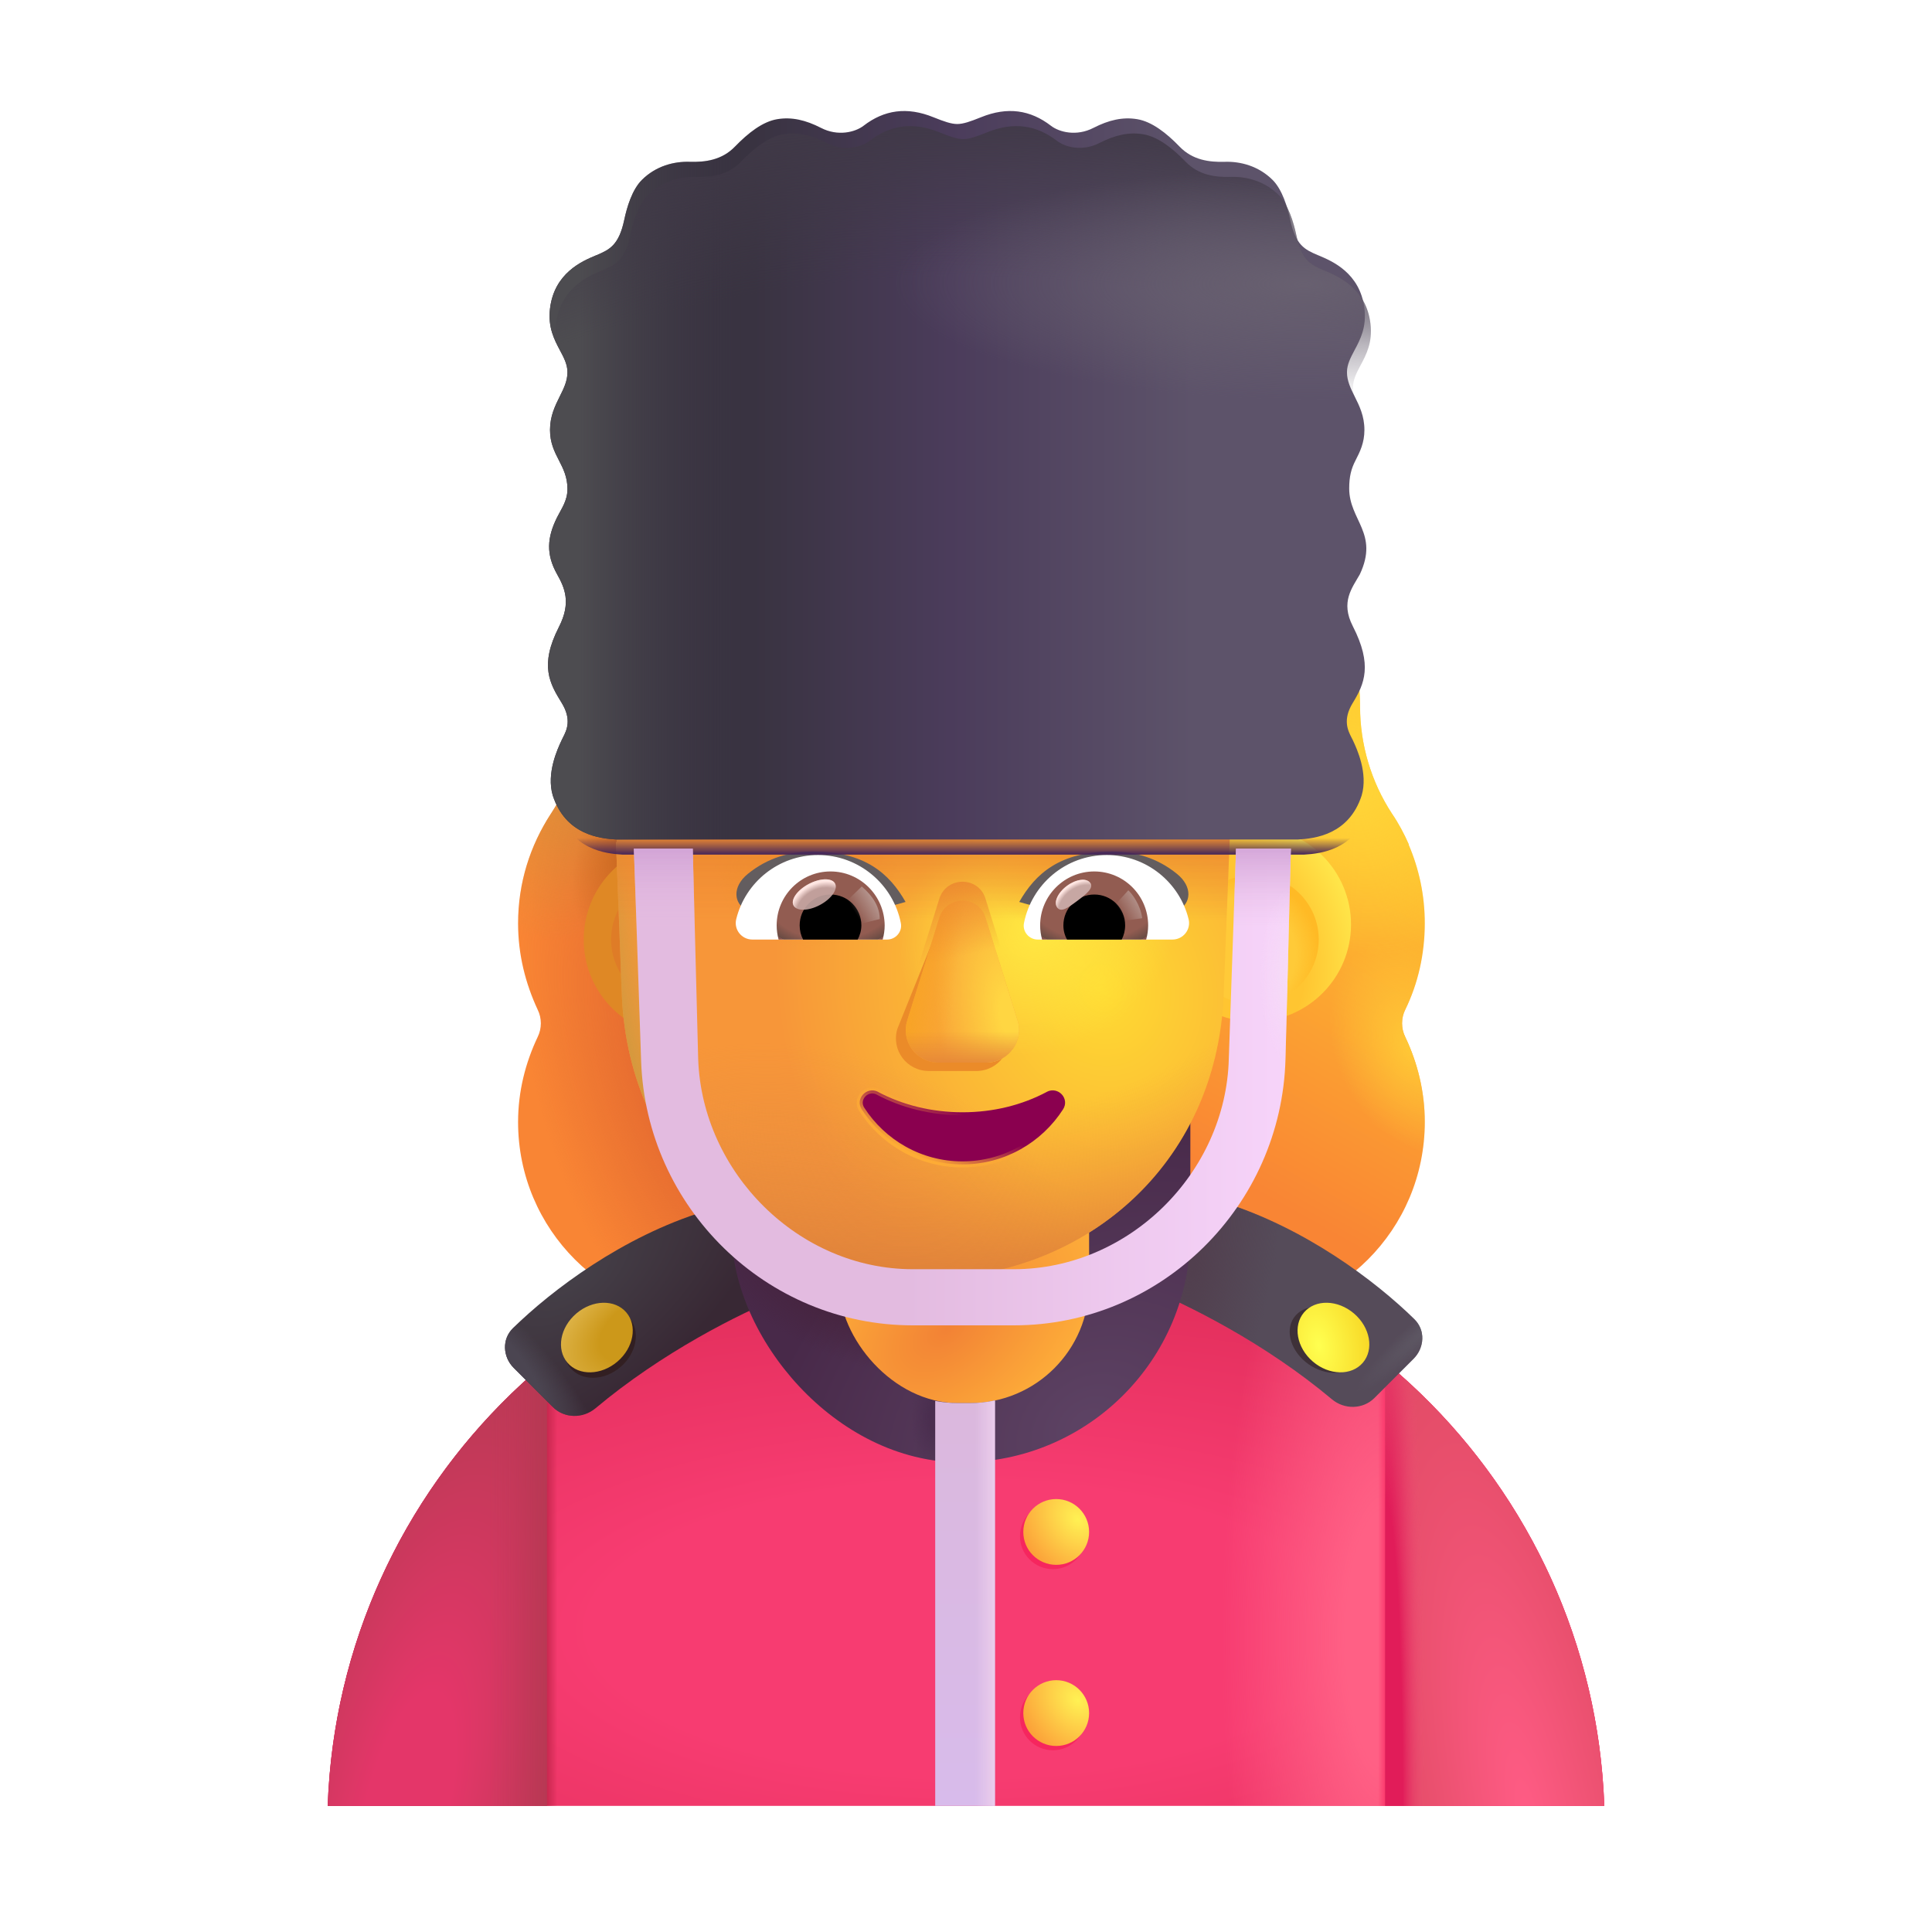 <svg width="32" height="32" viewBox="0 0 32 32" fill="none" xmlns="http://www.w3.org/2000/svg">
<g filter="url(#filter0_i_4002_2835)">
<path fill-rule="evenodd" clip-rule="evenodd" d="M23.126 16.972C23.338 16.537 23.449 16.051 23.449 15.545C23.449 15.078 23.353 14.639 23.181 14.239H23.186C23.106 14.058 23.015 13.887 22.905 13.726L22.903 13.723C22.559 13.197 22.377 12.58 22.377 11.952V11.942C22.377 10.12 20.899 8.643 19.078 8.643C18.895 8.643 18.723 8.562 18.622 8.41C18.025 7.58 17.043 7.034 15.94 7.034C14.837 7.034 13.855 7.58 13.258 8.41C13.157 8.552 12.985 8.643 12.803 8.643C12.775 8.643 12.746 8.643 12.718 8.644C10.936 8.689 9.504 10.149 9.504 11.942V11.952C9.504 12.58 9.322 13.197 8.978 13.723L8.975 13.727C8.633 14.252 8.431 14.868 8.431 15.545C8.431 16.061 8.553 16.537 8.755 16.972C8.826 17.113 8.826 17.285 8.755 17.427C8.553 17.852 8.431 18.328 8.431 18.834C8.431 20.615 9.868 22.052 11.649 22.052H20.231C22.012 22.052 23.449 20.615 23.449 18.834C23.449 18.328 23.328 17.852 23.126 17.427C23.055 17.285 23.055 17.113 23.126 16.972ZM10.865 14.299H10.853L12.052 16.655C12.175 19.457 13.269 16.655 15.94 16.655C18.612 16.655 19.777 19.774 19.9 16.972L21.036 13.775C20.982 12.53 20.08 12.443 19.9 12.443H16.68C15.408 12.443 14.209 11.82 13.491 10.769C13.368 10.596 13.111 10.626 13.029 10.82L12.947 11.014C12.722 11.575 12.291 12.004 11.758 12.249C11.742 12.254 11.724 12.261 11.706 12.269C11.688 12.277 11.67 12.284 11.655 12.289C11.419 12.412 10.865 12.779 10.845 13.728L10.855 14.034L10.865 14.299Z" fill="url(#paint0_linear_4002_2835)"/>
<path fill-rule="evenodd" clip-rule="evenodd" d="M23.126 16.972C23.338 16.537 23.449 16.051 23.449 15.545C23.449 15.078 23.353 14.639 23.181 14.239H23.186C23.106 14.058 23.015 13.887 22.905 13.726L22.903 13.723C22.559 13.197 22.377 12.58 22.377 11.952V11.942C22.377 10.12 20.899 8.643 19.078 8.643C18.895 8.643 18.723 8.562 18.622 8.41C18.025 7.58 17.043 7.034 15.94 7.034C14.837 7.034 13.855 7.58 13.258 8.41C13.157 8.552 12.985 8.643 12.803 8.643C12.775 8.643 12.746 8.643 12.718 8.644C10.936 8.689 9.504 10.149 9.504 11.942V11.952C9.504 12.58 9.322 13.197 8.978 13.723L8.975 13.727C8.633 14.252 8.431 14.868 8.431 15.545C8.431 16.061 8.553 16.537 8.755 16.972C8.826 17.113 8.826 17.285 8.755 17.427C8.553 17.852 8.431 18.328 8.431 18.834C8.431 20.615 9.868 22.052 11.649 22.052H20.231C22.012 22.052 23.449 20.615 23.449 18.834C23.449 18.328 23.328 17.852 23.126 17.427C23.055 17.285 23.055 17.113 23.126 16.972ZM10.865 14.299H10.853L12.052 16.655C12.175 19.457 13.269 16.655 15.94 16.655C18.612 16.655 19.777 19.774 19.9 16.972L21.036 13.775C20.982 12.53 20.08 12.443 19.9 12.443H16.68C15.408 12.443 14.209 11.82 13.491 10.769C13.368 10.596 13.111 10.626 13.029 10.82L12.947 11.014C12.722 11.575 12.291 12.004 11.758 12.249C11.742 12.254 11.724 12.261 11.706 12.269C11.688 12.277 11.67 12.284 11.655 12.289C11.419 12.412 10.865 12.779 10.845 13.728L10.855 14.034L10.865 14.299Z" fill="url(#paint1_radial_4002_2835)"/>
<path fill-rule="evenodd" clip-rule="evenodd" d="M23.126 16.972C23.338 16.537 23.449 16.051 23.449 15.545C23.449 15.078 23.353 14.639 23.181 14.239H23.186C23.106 14.058 23.015 13.887 22.905 13.726L22.903 13.723C22.559 13.197 22.377 12.58 22.377 11.952V11.942C22.377 10.12 20.899 8.643 19.078 8.643C18.895 8.643 18.723 8.562 18.622 8.41C18.025 7.58 17.043 7.034 15.94 7.034C14.837 7.034 13.855 7.58 13.258 8.41C13.157 8.552 12.985 8.643 12.803 8.643C12.775 8.643 12.746 8.643 12.718 8.644C10.936 8.689 9.504 10.149 9.504 11.942V11.952C9.504 12.58 9.322 13.197 8.978 13.723L8.975 13.727C8.633 14.252 8.431 14.868 8.431 15.545C8.431 16.061 8.553 16.537 8.755 16.972C8.826 17.113 8.826 17.285 8.755 17.427C8.553 17.852 8.431 18.328 8.431 18.834C8.431 20.615 9.868 22.052 11.649 22.052H20.231C22.012 22.052 23.449 20.615 23.449 18.834C23.449 18.328 23.328 17.852 23.126 17.427C23.055 17.285 23.055 17.113 23.126 16.972ZM10.865 14.299H10.853L12.052 16.655C12.175 19.457 13.269 16.655 15.94 16.655C18.612 16.655 19.777 19.774 19.9 16.972L21.036 13.775C20.982 12.53 20.08 12.443 19.9 12.443H16.68C15.408 12.443 14.209 11.82 13.491 10.769C13.368 10.596 13.111 10.626 13.029 10.82L12.947 11.014C12.722 11.575 12.291 12.004 11.758 12.249C11.742 12.254 11.724 12.261 11.706 12.269C11.688 12.277 11.67 12.284 11.655 12.289C11.419 12.412 10.865 12.779 10.845 13.728L10.855 14.034L10.865 14.299Z" fill="url(#paint2_radial_4002_2835)"/>
<path fill-rule="evenodd" clip-rule="evenodd" d="M23.126 16.972C23.338 16.537 23.449 16.051 23.449 15.545C23.449 15.078 23.353 14.639 23.181 14.239H23.186C23.106 14.058 23.015 13.887 22.905 13.726L22.903 13.723C22.559 13.197 22.377 12.58 22.377 11.952V11.942C22.377 10.12 20.899 8.643 19.078 8.643C18.895 8.643 18.723 8.562 18.622 8.41C18.025 7.58 17.043 7.034 15.94 7.034C14.837 7.034 13.855 7.58 13.258 8.41C13.157 8.552 12.985 8.643 12.803 8.643C12.775 8.643 12.746 8.643 12.718 8.644C10.936 8.689 9.504 10.149 9.504 11.942V11.952C9.504 12.58 9.322 13.197 8.978 13.723L8.975 13.727C8.633 14.252 8.431 14.868 8.431 15.545C8.431 16.061 8.553 16.537 8.755 16.972C8.826 17.113 8.826 17.285 8.755 17.427C8.553 17.852 8.431 18.328 8.431 18.834C8.431 20.615 9.868 22.052 11.649 22.052H20.231C22.012 22.052 23.449 20.615 23.449 18.834C23.449 18.328 23.328 17.852 23.126 17.427C23.055 17.285 23.055 17.113 23.126 16.972ZM10.865 14.299H10.853L12.052 16.655C12.175 19.457 13.269 16.655 15.94 16.655C18.612 16.655 19.777 19.774 19.9 16.972L21.036 13.775C20.982 12.53 20.08 12.443 19.9 12.443H16.68C15.408 12.443 14.209 11.82 13.491 10.769C13.368 10.596 13.111 10.626 13.029 10.82L12.947 11.014C12.722 11.575 12.291 12.004 11.758 12.249C11.742 12.254 11.724 12.261 11.706 12.269C11.688 12.277 11.67 12.284 11.655 12.289C11.419 12.412 10.865 12.779 10.845 13.728L10.855 14.034L10.865 14.299Z" fill="url(#paint3_radial_4002_2835)"/>
<path fill-rule="evenodd" clip-rule="evenodd" d="M23.126 16.972C23.338 16.537 23.449 16.051 23.449 15.545C23.449 15.078 23.353 14.639 23.181 14.239H23.186C23.106 14.058 23.015 13.887 22.905 13.726L22.903 13.723C22.559 13.197 22.377 12.58 22.377 11.952V11.942C22.377 10.12 20.899 8.643 19.078 8.643C18.895 8.643 18.723 8.562 18.622 8.41C18.025 7.58 17.043 7.034 15.94 7.034C14.837 7.034 13.855 7.58 13.258 8.41C13.157 8.552 12.985 8.643 12.803 8.643C12.775 8.643 12.746 8.643 12.718 8.644C10.936 8.689 9.504 10.149 9.504 11.942V11.952C9.504 12.58 9.322 13.197 8.978 13.723L8.975 13.727C8.633 14.252 8.431 14.868 8.431 15.545C8.431 16.061 8.553 16.537 8.755 16.972C8.826 17.113 8.826 17.285 8.755 17.427C8.553 17.852 8.431 18.328 8.431 18.834C8.431 20.615 9.868 22.052 11.649 22.052H20.231C22.012 22.052 23.449 20.615 23.449 18.834C23.449 18.328 23.328 17.852 23.126 17.427C23.055 17.285 23.055 17.113 23.126 16.972ZM10.865 14.299H10.853L12.052 16.655C12.175 19.457 13.269 16.655 15.94 16.655C18.612 16.655 19.777 19.774 19.9 16.972L21.036 13.775C20.982 12.53 20.08 12.443 19.9 12.443H16.68C15.408 12.443 14.209 11.82 13.491 10.769C13.368 10.596 13.111 10.626 13.029 10.82L12.947 11.014C12.722 11.575 12.291 12.004 11.758 12.249C11.742 12.254 11.724 12.261 11.706 12.269C11.688 12.277 11.67 12.284 11.655 12.289C11.419 12.412 10.865 12.779 10.845 13.728L10.855 14.034L10.865 14.299Z" fill="url(#paint4_radial_4002_2835)"/>
<path fill-rule="evenodd" clip-rule="evenodd" d="M23.126 16.972C23.338 16.537 23.449 16.051 23.449 15.545C23.449 15.078 23.353 14.639 23.181 14.239H23.186C23.106 14.058 23.015 13.887 22.905 13.726L22.903 13.723C22.559 13.197 22.377 12.58 22.377 11.952V11.942C22.377 10.12 20.899 8.643 19.078 8.643C18.895 8.643 18.723 8.562 18.622 8.41C18.025 7.58 17.043 7.034 15.94 7.034C14.837 7.034 13.855 7.58 13.258 8.41C13.157 8.552 12.985 8.643 12.803 8.643C12.775 8.643 12.746 8.643 12.718 8.644C10.936 8.689 9.504 10.149 9.504 11.942V11.952C9.504 12.58 9.322 13.197 8.978 13.723L8.975 13.727C8.633 14.252 8.431 14.868 8.431 15.545C8.431 16.061 8.553 16.537 8.755 16.972C8.826 17.113 8.826 17.285 8.755 17.427C8.553 17.852 8.431 18.328 8.431 18.834C8.431 20.615 9.868 22.052 11.649 22.052H20.231C22.012 22.052 23.449 20.615 23.449 18.834C23.449 18.328 23.328 17.852 23.126 17.427C23.055 17.285 23.055 17.113 23.126 16.972ZM10.865 14.299H10.853L12.052 16.655C12.175 19.457 13.269 16.655 15.94 16.655C18.612 16.655 19.777 19.774 19.9 16.972L21.036 13.775C20.982 12.53 20.08 12.443 19.9 12.443H16.68C15.408 12.443 14.209 11.82 13.491 10.769C13.368 10.596 13.111 10.626 13.029 10.82L12.947 11.014C12.722 11.575 12.291 12.004 11.758 12.249C11.742 12.254 11.724 12.261 11.706 12.269C11.688 12.277 11.67 12.284 11.655 12.289C11.419 12.412 10.865 12.779 10.845 13.728L10.855 14.034L10.865 14.299Z" fill="url(#paint5_radial_4002_2835)"/>
</g>
<path d="M5.428 29.911H26.572C26.383 24.555 21.981 20.271 16.578 20.271H15.422C10.019 20.271 5.617 24.555 5.428 29.911Z" fill="url(#paint6_radial_4002_2835)"/>
<path d="M5.428 29.911H26.572C26.383 24.555 21.981 20.271 16.578 20.271H15.422C10.019 20.271 5.617 24.555 5.428 29.911Z" fill="url(#paint7_radial_4002_2835)"/>
<path d="M5.428 29.911H26.572C26.383 24.555 21.981 20.271 16.578 20.271H15.422C10.019 20.271 5.617 24.555 5.428 29.911Z" fill="url(#paint8_linear_4002_2835)"/>
<path d="M5.428 29.911H26.572C26.383 24.555 21.981 20.271 16.578 20.271H15.422C10.019 20.271 5.617 24.555 5.428 29.911Z" fill="url(#paint9_linear_4002_2835)"/>
<path d="M9.058 29.911H5.428C5.533 26.952 6.923 24.32 9.058 22.556V29.911Z" fill="url(#paint10_radial_4002_2835)"/>
<path d="M9.058 29.911H5.428C5.533 26.952 6.923 24.32 9.058 22.556V29.911Z" fill="url(#paint11_linear_4002_2835)"/>
<path d="M22.942 29.911H26.572C26.467 26.952 25.077 24.32 22.942 22.556V29.911Z" fill="url(#paint12_radial_4002_2835)"/>
<path d="M22.942 29.911H26.572C26.467 26.952 25.077 24.32 22.942 22.556V29.911Z" fill="url(#paint13_radial_4002_2835)"/>
<g filter="url(#filter1_i_4002_2835)">
<path d="M11.926 20.161C10.563 20.579 9.388 21.469 8.747 22.097C8.562 22.278 8.575 22.572 8.758 22.756L9.407 23.405C9.598 23.596 9.906 23.599 10.113 23.426C11.208 22.506 12.498 21.853 13.219 21.568L11.926 20.161Z" fill="url(#paint14_radial_4002_2835)"/>
<path d="M11.926 20.161C10.563 20.579 9.388 21.469 8.747 22.097C8.562 22.278 8.575 22.572 8.758 22.756L9.407 23.405C9.598 23.596 9.906 23.599 10.113 23.426C11.208 22.506 12.498 21.853 13.219 21.568L11.926 20.161Z" fill="url(#paint15_radial_4002_2835)"/>
</g>
<g filter="url(#filter2_ii_4002_2835)">
<path d="M20.046 20.161C21.41 20.579 22.584 21.469 23.225 22.097C23.41 22.278 23.398 22.572 23.214 22.756L22.565 23.405C22.374 23.596 22.066 23.599 21.86 23.426C20.764 22.506 19.474 21.853 18.753 21.568L20.046 20.161Z" fill="#554B59"/>
<path d="M20.046 20.161C21.41 20.579 22.584 21.469 23.225 22.097C23.41 22.278 23.398 22.572 23.214 22.756L22.565 23.405C22.374 23.596 22.066 23.599 21.86 23.426C20.764 22.506 19.474 21.853 18.753 21.568L20.046 20.161Z" fill="url(#paint16_radial_4002_2835)"/>
<path d="M20.046 20.161C21.41 20.579 22.584 21.469 23.225 22.097C23.41 22.278 23.398 22.572 23.214 22.756L22.565 23.405C22.374 23.596 22.066 23.599 21.86 23.426C20.764 22.506 19.474 21.853 18.753 21.568L20.046 20.161Z" fill="url(#paint17_radial_4002_2835)"/>
</g>
<g filter="url(#filter3_f_4002_2835)">
<ellipse cx="9.937" cy="22.244" rx="0.641" ry="0.524" transform="rotate(-40.534 9.937 22.244)" fill="#321F22"/>
</g>
<ellipse cx="9.886" cy="22.154" rx="0.641" ry="0.524" transform="rotate(-40.534 9.886 22.154)" fill="url(#paint18_radial_4002_2835)"/>
<g filter="url(#filter4_f_4002_2835)">
<ellipse rx="0.641" ry="0.494" transform="matrix(-0.816 -0.578 -0.578 0.816 21.957 22.191)" fill="#3E3138"/>
</g>
<ellipse rx="0.641" ry="0.524" transform="matrix(-0.76 -0.65 -0.65 0.76 22.086 22.154)" fill="url(#paint19_radial_4002_2835)"/>
<g filter="url(#filter5_iii_4002_2835)">
<rect x="12.172" y="14.927" width="7.594" height="9.594" rx="3.797" fill="url(#paint20_radial_4002_2835)"/>
<rect x="12.172" y="14.927" width="7.594" height="9.594" rx="3.797" fill="url(#paint21_radial_4002_2835)"/>
<rect x="12.172" y="14.927" width="7.594" height="9.594" rx="3.797" fill="url(#paint22_radial_4002_2835)"/>
</g>
<rect x="13.898" y="18.099" width="4.141" height="5.141" rx="1.969" fill="url(#paint23_radial_4002_2835)"/>
<path d="M15.49 23.203V29.911H16.479V23.197C16.347 23.225 16.21 23.239 16.07 23.239H15.867C15.738 23.239 15.612 23.227 15.49 23.203Z" fill="url(#paint24_linear_4002_2835)"/>
<path d="M15.49 23.203V29.911H16.479V23.197C16.347 23.225 16.21 23.239 16.07 23.239H15.867C15.738 23.239 15.612 23.227 15.49 23.203Z" fill="url(#paint25_linear_4002_2835)"/>
<g filter="url(#filter6_f_4002_2835)">
<circle cx="17.439" cy="25.445" r="0.545" fill="#F6265E"/>
</g>
<g filter="url(#filter7_f_4002_2835)">
<circle cx="17.439" cy="28.445" r="0.545" fill="#F6265E"/>
</g>
<circle cx="17.494" cy="25.374" r="0.545" fill="url(#paint26_radial_4002_2835)"/>
<circle cx="17.494" cy="28.374" r="0.545" fill="url(#paint27_radial_4002_2835)"/>
<g filter="url(#filter8_i_4002_2835)">
<path d="M11.177 17.171C12.065 17.171 12.786 16.451 12.786 15.562C12.786 14.673 12.065 13.953 11.177 13.953C10.288 13.953 9.568 14.673 9.568 15.562C9.568 16.451 10.288 17.171 11.177 17.171Z" fill="#DF8825"/>
</g>
<g filter="url(#filter9_i_4002_2835)">
<path d="M20.768 17.171C21.656 17.171 22.377 16.451 22.377 15.562C22.377 14.673 21.656 13.953 20.768 13.953C19.879 13.953 19.159 14.673 19.159 15.562C19.159 16.451 19.879 17.171 20.768 17.171Z" fill="url(#paint28_radial_4002_2835)"/>
</g>
<g filter="url(#filter10_f_4002_2835)">
<path d="M20.768 16.636C21.361 16.636 21.842 16.155 21.842 15.562C21.842 14.969 21.361 14.488 20.768 14.488C20.174 14.488 19.694 14.969 19.694 15.562C19.694 16.155 20.174 16.636 20.768 16.636Z" fill="#FFCA38"/>
<path d="M20.768 16.636C21.361 16.636 21.842 16.155 21.842 15.562C21.842 14.969 21.361 14.488 20.768 14.488C20.174 14.488 19.694 14.969 19.694 15.562C19.694 16.155 20.174 16.636 20.768 16.636Z" fill="url(#paint29_radial_4002_2835)"/>
</g>
<g filter="url(#filter11_f_4002_2835)">
<path d="M11.196 16.636C11.789 16.636 12.27 16.155 12.27 15.562C12.27 14.969 11.789 14.488 11.196 14.488C10.603 14.488 10.122 14.969 10.122 15.562C10.122 16.155 10.603 16.636 11.196 16.636Z" fill="#DF7C27"/>
</g>
<g filter="url(#filter12_iii_4002_2835)">
<path d="M10.853 14.299H10.865L10.855 14.034L10.845 13.728C10.865 12.779 11.419 12.412 11.655 12.289C11.67 12.284 11.688 12.276 11.706 12.269C11.724 12.261 11.742 12.254 11.758 12.248C12.291 12.004 12.722 11.575 12.947 11.014L13.029 10.82C13.111 10.626 13.367 10.595 13.491 10.769C14.208 11.82 15.408 12.442 16.68 12.442H19.9C20.08 12.442 20.982 12.53 21.036 13.774L20.917 16.848C20.794 19.65 18.605 21.532 15.934 21.532C13.262 21.532 11.074 19.65 10.95 16.848L10.853 14.299Z" fill="url(#paint30_radial_4002_2835)"/>
<path d="M10.853 14.299H10.865L10.855 14.034L10.845 13.728C10.865 12.779 11.419 12.412 11.655 12.289C11.67 12.284 11.688 12.276 11.706 12.269C11.724 12.261 11.742 12.254 11.758 12.248C12.291 12.004 12.722 11.575 12.947 11.014L13.029 10.82C13.111 10.626 13.367 10.595 13.491 10.769C14.208 11.82 15.408 12.442 16.68 12.442H19.9C20.08 12.442 20.982 12.53 21.036 13.774L20.917 16.848C20.794 19.65 18.605 21.532 15.934 21.532C13.262 21.532 11.074 19.65 10.95 16.848L10.853 14.299Z" fill="url(#paint31_radial_4002_2835)"/>
<path d="M10.853 14.299H10.865L10.855 14.034L10.845 13.728C10.865 12.779 11.419 12.412 11.655 12.289C11.67 12.284 11.688 12.276 11.706 12.269C11.724 12.261 11.742 12.254 11.758 12.248C12.291 12.004 12.722 11.575 12.947 11.014L13.029 10.82C13.111 10.626 13.367 10.595 13.491 10.769C14.208 11.82 15.408 12.442 16.68 12.442H19.9C20.08 12.442 20.982 12.53 21.036 13.774L20.917 16.848C20.794 19.65 18.605 21.532 15.934 21.532C13.262 21.532 11.074 19.65 10.95 16.848L10.853 14.299Z" fill="url(#paint32_radial_4002_2835)"/>
<path d="M10.853 14.299H10.865L10.855 14.034L10.845 13.728C10.865 12.779 11.419 12.412 11.655 12.289C11.67 12.284 11.688 12.276 11.706 12.269C11.724 12.261 11.742 12.254 11.758 12.248C12.291 12.004 12.722 11.575 12.947 11.014L13.029 10.82C13.111 10.626 13.367 10.595 13.491 10.769C14.208 11.82 15.408 12.442 16.68 12.442H19.9C20.08 12.442 20.982 12.53 21.036 13.774L20.917 16.848C20.794 19.65 18.605 21.532 15.934 21.532C13.262 21.532 11.074 19.65 10.95 16.848L10.853 14.299Z" fill="url(#paint33_radial_4002_2835)"/>
<path d="M10.853 14.299H10.865L10.855 14.034L10.845 13.728C10.865 12.779 11.419 12.412 11.655 12.289C11.67 12.284 11.688 12.276 11.706 12.269C11.724 12.261 11.742 12.254 11.758 12.248C12.291 12.004 12.722 11.575 12.947 11.014L13.029 10.82C13.111 10.626 13.367 10.595 13.491 10.769C14.208 11.82 15.408 12.442 16.68 12.442H19.9C20.08 12.442 20.982 12.53 21.036 13.774L20.917 16.848C20.794 19.65 18.605 21.532 15.934 21.532C13.262 21.532 11.074 19.65 10.95 16.848L10.853 14.299Z" fill="url(#paint34_radial_4002_2835)"/>
<path d="M10.853 14.299H10.865L10.855 14.034L10.845 13.728C10.865 12.779 11.419 12.412 11.655 12.289C11.67 12.284 11.688 12.276 11.706 12.269C11.724 12.261 11.742 12.254 11.758 12.248C12.291 12.004 12.722 11.575 12.947 11.014L13.029 10.82C13.111 10.626 13.367 10.595 13.491 10.769C14.208 11.82 15.408 12.442 16.68 12.442H19.9C20.08 12.442 20.982 12.53 21.036 13.774L20.917 16.848C20.794 19.65 18.605 21.532 15.934 21.532C13.262 21.532 11.074 19.65 10.95 16.848L10.853 14.299Z" fill="url(#paint35_radial_4002_2835)"/>
<path d="M10.853 14.299H10.865L10.855 14.034L10.845 13.728C10.865 12.779 11.419 12.412 11.655 12.289C11.67 12.284 11.688 12.276 11.706 12.269C11.724 12.261 11.742 12.254 11.758 12.248C12.291 12.004 12.722 11.575 12.947 11.014L13.029 10.82C13.111 10.626 13.367 10.595 13.491 10.769C14.208 11.82 15.408 12.442 16.68 12.442H19.9C20.08 12.442 20.982 12.53 21.036 13.774L20.917 16.848C20.794 19.65 18.605 21.532 15.934 21.532C13.262 21.532 11.074 19.65 10.95 16.848L10.853 14.299Z" fill="url(#paint36_radial_4002_2835)"/>
<path d="M10.853 14.299H10.865L10.855 14.034L10.845 13.728C10.865 12.779 11.419 12.412 11.655 12.289C11.67 12.284 11.688 12.276 11.706 12.269C11.724 12.261 11.742 12.254 11.758 12.248C12.291 12.004 12.722 11.575 12.947 11.014L13.029 10.82C13.111 10.626 13.367 10.595 13.491 10.769C14.208 11.82 15.408 12.442 16.68 12.442H19.9C20.08 12.442 20.982 12.53 21.036 13.774L20.917 16.848C20.794 19.65 18.605 21.532 15.934 21.532C13.262 21.532 11.074 19.65 10.95 16.848L10.853 14.299Z" fill="url(#paint37_linear_4002_2835)"/>
</g>
<g filter="url(#filter13_f_4002_2835)">
<path d="M15.548 15.339L14.864 17.039C14.756 17.389 15.016 17.739 15.385 17.739H16.171C16.54 17.739 16.8 17.384 16.692 17.039L16.16 15.339C16.047 14.963 15.667 14.963 15.548 15.339Z" fill="#EB8B29"/>
</g>
<g filter="url(#filter14_f_4002_2835)">
<path d="M15.558 15.201L15.027 16.901C14.918 17.25 15.178 17.6 15.547 17.6H16.334C16.702 17.6 16.963 17.245 16.854 16.901L16.323 15.201C16.209 14.824 15.677 14.824 15.558 15.201Z" fill="#F9A538"/>
<path d="M15.558 15.201L15.027 16.901C14.918 17.25 15.178 17.6 15.547 17.6H16.334C16.702 17.6 16.963 17.245 16.854 16.901L16.323 15.201C16.209 14.824 15.677 14.824 15.558 15.201Z" fill="url(#paint38_radial_4002_2835)"/>
<path d="M15.558 15.201L15.027 16.901C14.918 17.25 15.178 17.6 15.547 17.6H16.334C16.702 17.6 16.963 17.245 16.854 16.901L16.323 15.201C16.209 14.824 15.677 14.824 15.558 15.201Z" fill="url(#paint39_linear_4002_2835)"/>
<path d="M15.558 15.201L15.027 16.901C14.918 17.25 15.178 17.6 15.547 17.6H16.334C16.702 17.6 16.963 17.245 16.854 16.901L16.323 15.201C16.209 14.824 15.677 14.824 15.558 15.201Z" fill="url(#paint40_linear_4002_2835)"/>
</g>
<g filter="url(#filter15_f_4002_2835)">
<path d="M15.558 14.886L15.027 16.586C14.918 16.936 15.178 17.286 15.547 17.286H16.334C16.702 17.286 16.963 16.93 16.854 16.586L16.323 14.886C16.209 14.51 15.677 14.51 15.558 14.886Z" fill="url(#paint41_linear_4002_2835)"/>
</g>
<path d="M14.542 18.085L14.542 18.085L14.542 18.084C14.449 18.036 14.352 18.066 14.295 18.128C14.237 18.19 14.215 18.288 14.274 18.376C14.627 18.922 15.241 19.286 15.941 19.286C16.64 19.286 17.255 18.922 17.607 18.375C17.665 18.286 17.644 18.188 17.586 18.126C17.528 18.064 17.431 18.036 17.339 18.084L17.339 18.084L17.339 18.085C16.935 18.3 16.459 18.423 15.941 18.423C15.428 18.423 14.946 18.3 14.542 18.085Z" fill="#8A004F" stroke="url(#paint42_linear_4002_2835)" stroke-width="0.1"/>
<g filter="url(#filter16_i_4002_2835)">
<path d="M17.082 14.939C17.348 14.473 17.751 14.104 18.62 14.104C19 14.104 19.367 14.209 19.693 14.473C19.962 14.69 19.925 14.968 19.717 15.072L19.161 15.389C18.509 15.178 17.789 15.15 17.082 14.939Z" fill="#635D5F"/>
</g>
<g filter="url(#filter17_i_4002_2835)">
<path d="M14.799 14.939C14.533 14.473 14.13 14.104 13.261 14.104C12.881 14.104 12.514 14.209 12.188 14.473C11.92 14.69 11.956 14.968 12.164 15.072L12.72 15.389C13.372 15.178 14.092 15.15 14.799 14.939Z" fill="#635D5F"/>
</g>
<path d="M18.331 14.162C18.985 14.162 19.536 14.613 19.686 15.221C19.731 15.396 19.597 15.562 19.419 15.562H17.188C17.046 15.562 16.932 15.432 16.96 15.29C17.086 14.649 17.65 14.162 18.331 14.162Z" fill="white"/>
<path d="M18.124 14.434C18.619 14.434 19.017 14.836 19.017 15.327C19.017 15.408 19.005 15.489 18.984 15.562H17.26C17.24 15.485 17.228 15.408 17.228 15.327C17.228 14.836 17.63 14.434 18.124 14.434Z" fill="url(#paint43_radial_4002_2835)"/>
<path d="M17.613 15.327C17.613 15.043 17.841 14.816 18.125 14.816C18.409 14.816 18.636 15.043 18.636 15.327C18.636 15.412 18.615 15.493 18.579 15.562H17.674C17.634 15.493 17.613 15.412 17.613 15.327Z" fill="black"/>
<g filter="url(#filter18_f_4002_2835)">
<path d="M18.058 14.623C18.122 14.708 17.989 14.812 17.838 14.925C17.687 15.038 17.575 15.117 17.511 15.032C17.448 14.947 17.519 14.787 17.67 14.674C17.821 14.561 17.995 14.538 18.058 14.623Z" fill="#C7A7A3"/>
<path d="M18.058 14.623C18.122 14.708 17.989 14.812 17.838 14.925C17.687 15.038 17.575 15.117 17.511 15.032C17.448 14.947 17.519 14.787 17.67 14.674C17.821 14.561 17.995 14.538 18.058 14.623Z" fill="url(#paint44_radial_4002_2835)"/>
</g>
<g filter="url(#filter19_f_4002_2835)">
<path d="M18.919 15.209C18.886 14.978 18.751 14.804 18.688 14.746L18.428 15.031L18.545 15.259L18.919 15.209Z" fill="url(#paint45_linear_4002_2835)"/>
</g>
<path d="M13.55 14.162C12.896 14.162 12.345 14.613 12.195 15.221C12.15 15.396 12.284 15.562 12.462 15.562H14.693C14.835 15.562 14.949 15.432 14.921 15.29C14.795 14.649 14.227 14.162 13.55 14.162Z" fill="white"/>
<path d="M13.756 14.434C13.261 14.434 12.864 14.836 12.864 15.327C12.864 15.408 12.876 15.489 12.896 15.562H14.62C14.641 15.485 14.653 15.408 14.653 15.327C14.649 14.836 14.251 14.434 13.756 14.434Z" fill="url(#paint46_radial_4002_2835)"/>
<path d="M14.267 15.327C14.267 15.043 14.04 14.816 13.756 14.816C13.472 14.816 13.245 15.043 13.245 15.327C13.245 15.412 13.265 15.493 13.302 15.562H14.206C14.243 15.493 14.267 15.412 14.267 15.327Z" fill="black"/>
<g filter="url(#filter20_f_4002_2835)">
<path d="M14.571 15.222C14.571 14.934 14.337 14.741 14.273 14.683L13.985 14.962L14.163 15.323L14.571 15.222Z" fill="url(#paint47_linear_4002_2835)"/>
</g>
<g filter="url(#filter21_f_4002_2835)">
<ellipse cx="13.487" cy="14.816" rx="0.389" ry="0.197" transform="rotate(-27.914 13.487 14.816)" fill="#C7A7A3" fill-opacity="0.9"/>
<ellipse cx="13.487" cy="14.816" rx="0.389" ry="0.197" transform="rotate(-27.914 13.487 14.816)" fill="url(#paint48_radial_4002_2835)"/>
</g>
<g filter="url(#filter22_i_4002_2835)">
<path d="M10.31 14.155C10.032 14.139 9.468 14.076 9.256 13.427C9.146 13.058 9.338 12.648 9.399 12.518C9.4 12.515 9.402 12.512 9.403 12.509C9.409 12.496 9.416 12.483 9.423 12.468C9.485 12.348 9.575 12.171 9.403 11.891C9.21 11.578 9.029 11.276 9.358 10.634C9.565 10.229 9.451 9.982 9.326 9.759C9.143 9.432 9.16 9.155 9.326 8.821C9.397 8.678 9.499 8.546 9.499 8.349C9.499 8.151 9.429 8.014 9.358 7.875C9.284 7.732 9.21 7.586 9.21 7.371C9.21 7.141 9.294 6.973 9.371 6.817C9.438 6.684 9.499 6.56 9.499 6.415C9.499 6.286 9.44 6.174 9.374 6.051C9.28 5.873 9.173 5.671 9.21 5.36C9.281 4.77 9.747 4.574 9.966 4.482C9.973 4.479 9.98 4.476 9.987 4.474C10.195 4.385 10.35 4.311 10.439 3.894C10.484 3.679 10.57 3.392 10.731 3.231C10.965 2.997 11.266 2.922 11.523 2.93C11.78 2.938 12.057 2.902 12.274 2.677C12.491 2.452 12.732 2.264 12.973 2.224C13.214 2.184 13.445 2.238 13.698 2.368C13.979 2.513 14.265 2.439 14.403 2.333C14.743 2.071 15.121 2.013 15.561 2.192C15.74 2.264 15.856 2.304 15.955 2.304C16.054 2.304 16.169 2.264 16.348 2.192C16.788 2.013 17.167 2.071 17.507 2.333C17.644 2.439 17.93 2.513 18.211 2.368C18.465 2.238 18.695 2.184 18.936 2.224C19.177 2.264 19.419 2.452 19.636 2.677C19.852 2.902 20.13 2.938 20.387 2.93C20.644 2.922 20.944 2.997 21.179 3.231C21.339 3.392 21.425 3.679 21.471 3.894C21.559 4.311 21.714 4.385 21.923 4.474C21.929 4.476 21.936 4.479 21.943 4.482C22.162 4.574 22.628 4.77 22.699 5.36C22.737 5.671 22.63 5.873 22.535 6.051C22.47 6.174 22.41 6.286 22.41 6.415C22.41 6.56 22.472 6.684 22.538 6.817C22.616 6.973 22.699 7.141 22.699 7.371C22.699 7.586 22.625 7.732 22.552 7.875C22.48 8.014 22.447 8.143 22.447 8.341C22.447 8.869 22.943 9.083 22.623 9.763C22.498 9.986 22.299 10.218 22.507 10.622C22.836 11.264 22.699 11.578 22.507 11.891C22.335 12.171 22.425 12.348 22.486 12.468C22.494 12.483 22.501 12.496 22.507 12.509C22.508 12.512 22.509 12.515 22.511 12.518C22.572 12.648 22.763 13.058 22.653 13.427C22.441 14.076 21.878 14.139 21.599 14.155H10.31Z" fill="url(#paint49_linear_4002_2835)"/>
<path d="M10.31 14.155C10.032 14.139 9.468 14.076 9.256 13.427C9.146 13.058 9.338 12.648 9.399 12.518C9.4 12.515 9.402 12.512 9.403 12.509C9.409 12.496 9.416 12.483 9.423 12.468C9.485 12.348 9.575 12.171 9.403 11.891C9.21 11.578 9.029 11.276 9.358 10.634C9.565 10.229 9.451 9.982 9.326 9.759C9.143 9.432 9.16 9.155 9.326 8.821C9.397 8.678 9.499 8.546 9.499 8.349C9.499 8.151 9.429 8.014 9.358 7.875C9.284 7.732 9.21 7.586 9.21 7.371C9.21 7.141 9.294 6.973 9.371 6.817C9.438 6.684 9.499 6.56 9.499 6.415C9.499 6.286 9.44 6.174 9.374 6.051C9.28 5.873 9.173 5.671 9.21 5.36C9.281 4.77 9.747 4.574 9.966 4.482C9.973 4.479 9.98 4.476 9.987 4.474C10.195 4.385 10.35 4.311 10.439 3.894C10.484 3.679 10.57 3.392 10.731 3.231C10.965 2.997 11.266 2.922 11.523 2.93C11.78 2.938 12.057 2.902 12.274 2.677C12.491 2.452 12.732 2.264 12.973 2.224C13.214 2.184 13.445 2.238 13.698 2.368C13.979 2.513 14.265 2.439 14.403 2.333C14.743 2.071 15.121 2.013 15.561 2.192C15.74 2.264 15.856 2.304 15.955 2.304C16.054 2.304 16.169 2.264 16.348 2.192C16.788 2.013 17.167 2.071 17.507 2.333C17.644 2.439 17.93 2.513 18.211 2.368C18.465 2.238 18.695 2.184 18.936 2.224C19.177 2.264 19.419 2.452 19.636 2.677C19.852 2.902 20.13 2.938 20.387 2.93C20.644 2.922 20.944 2.997 21.179 3.231C21.339 3.392 21.425 3.679 21.471 3.894C21.559 4.311 21.714 4.385 21.923 4.474C21.929 4.476 21.936 4.479 21.943 4.482C22.162 4.574 22.628 4.77 22.699 5.36C22.737 5.671 22.63 5.873 22.535 6.051C22.47 6.174 22.41 6.286 22.41 6.415C22.41 6.56 22.472 6.684 22.538 6.817C22.616 6.973 22.699 7.141 22.699 7.371C22.699 7.586 22.625 7.732 22.552 7.875C22.48 8.014 22.447 8.143 22.447 8.341C22.447 8.869 22.943 9.083 22.623 9.763C22.498 9.986 22.299 10.218 22.507 10.622C22.836 11.264 22.699 11.578 22.507 11.891C22.335 12.171 22.425 12.348 22.486 12.468C22.494 12.483 22.501 12.496 22.507 12.509C22.508 12.512 22.509 12.515 22.511 12.518C22.572 12.648 22.763 13.058 22.653 13.427C22.441 14.076 21.878 14.139 21.599 14.155H10.31Z" fill="url(#paint50_linear_4002_2835)"/>
</g>
<path d="M10.31 14.155C10.032 14.139 9.468 14.076 9.256 13.427C9.146 13.058 9.338 12.648 9.399 12.518C9.4 12.515 9.402 12.512 9.403 12.509C9.409 12.496 9.416 12.483 9.423 12.468C9.485 12.348 9.575 12.171 9.403 11.891C9.21 11.578 9.029 11.276 9.358 10.634C9.565 10.229 9.451 9.982 9.326 9.759C9.143 9.432 9.16 9.155 9.326 8.821C9.397 8.678 9.499 8.546 9.499 8.349C9.499 8.151 9.429 8.014 9.358 7.875C9.284 7.732 9.21 7.586 9.21 7.371C9.21 7.141 9.294 6.973 9.371 6.817C9.438 6.684 9.499 6.56 9.499 6.415C9.499 6.286 9.44 6.174 9.374 6.051C9.28 5.873 9.173 5.671 9.21 5.36C9.281 4.77 9.747 4.574 9.966 4.482C9.973 4.479 9.98 4.476 9.987 4.474C10.195 4.385 10.35 4.311 10.439 3.894C10.484 3.679 10.57 3.392 10.731 3.231C10.965 2.997 11.266 2.922 11.523 2.93C11.78 2.938 12.057 2.902 12.274 2.677C12.491 2.452 12.732 2.264 12.973 2.224C13.214 2.184 13.445 2.238 13.698 2.368C13.979 2.513 14.265 2.439 14.403 2.333C14.743 2.071 15.121 2.013 15.561 2.192C15.74 2.264 15.856 2.304 15.955 2.304C16.054 2.304 16.169 2.264 16.348 2.192C16.788 2.013 17.167 2.071 17.507 2.333C17.644 2.439 17.93 2.513 18.211 2.368C18.465 2.238 18.695 2.184 18.936 2.224C19.177 2.264 19.419 2.452 19.636 2.677C19.852 2.902 20.13 2.938 20.387 2.93C20.644 2.922 20.944 2.997 21.179 3.231C21.339 3.392 21.425 3.679 21.471 3.894C21.559 4.311 21.714 4.385 21.923 4.474C21.929 4.476 21.936 4.479 21.943 4.482C22.162 4.574 22.628 4.77 22.699 5.36C22.737 5.671 22.63 5.873 22.535 6.051C22.47 6.174 22.41 6.286 22.41 6.415C22.41 6.56 22.472 6.684 22.538 6.817C22.616 6.973 22.699 7.141 22.699 7.371C22.699 7.586 22.625 7.732 22.552 7.875C22.48 8.014 22.447 8.143 22.447 8.341C22.447 8.869 22.943 9.083 22.623 9.763C22.498 9.986 22.299 10.218 22.507 10.622C22.836 11.264 22.699 11.578 22.507 11.891C22.335 12.171 22.425 12.348 22.486 12.468C22.494 12.483 22.501 12.496 22.507 12.509C22.508 12.512 22.509 12.515 22.511 12.518C22.572 12.648 22.763 13.058 22.653 13.427C22.441 14.076 21.878 14.139 21.599 14.155H10.31Z" fill="url(#paint51_radial_4002_2835)"/>
<path d="M10.31 14.155C10.032 14.139 9.468 14.076 9.256 13.427C9.146 13.058 9.338 12.648 9.399 12.518C9.4 12.515 9.402 12.512 9.403 12.509C9.409 12.496 9.416 12.483 9.423 12.468C9.485 12.348 9.575 12.171 9.403 11.891C9.21 11.578 9.029 11.276 9.358 10.634C9.565 10.229 9.451 9.982 9.326 9.759C9.143 9.432 9.16 9.155 9.326 8.821C9.397 8.678 9.499 8.546 9.499 8.349C9.499 8.151 9.429 8.014 9.358 7.875C9.284 7.732 9.21 7.586 9.21 7.371C9.21 7.141 9.294 6.973 9.371 6.817C9.438 6.684 9.499 6.56 9.499 6.415C9.499 6.286 9.44 6.174 9.374 6.051C9.28 5.873 9.173 5.671 9.21 5.36C9.281 4.77 9.747 4.574 9.966 4.482C9.973 4.479 9.98 4.476 9.987 4.474C10.195 4.385 10.35 4.311 10.439 3.894C10.484 3.679 10.57 3.392 10.731 3.231C10.965 2.997 11.266 2.922 11.523 2.93C11.78 2.938 12.057 2.902 12.274 2.677C12.491 2.452 12.732 2.264 12.973 2.224C13.214 2.184 13.445 2.238 13.698 2.368C13.979 2.513 14.265 2.439 14.403 2.333C14.743 2.071 15.121 2.013 15.561 2.192C15.74 2.264 15.856 2.304 15.955 2.304C16.054 2.304 16.169 2.264 16.348 2.192C16.788 2.013 17.167 2.071 17.507 2.333C17.644 2.439 17.93 2.513 18.211 2.368C18.465 2.238 18.695 2.184 18.936 2.224C19.177 2.264 19.419 2.452 19.636 2.677C19.852 2.902 20.13 2.938 20.387 2.93C20.644 2.922 20.944 2.997 21.179 3.231C21.339 3.392 21.425 3.679 21.471 3.894C21.559 4.311 21.714 4.385 21.923 4.474C21.929 4.476 21.936 4.479 21.943 4.482C22.162 4.574 22.628 4.77 22.699 5.36C22.737 5.671 22.63 5.873 22.535 6.051C22.47 6.174 22.41 6.286 22.41 6.415C22.41 6.56 22.472 6.684 22.538 6.817C22.616 6.973 22.699 7.141 22.699 7.371C22.699 7.586 22.625 7.732 22.552 7.875C22.48 8.014 22.447 8.143 22.447 8.341C22.447 8.869 22.943 9.083 22.623 9.763C22.498 9.986 22.299 10.218 22.507 10.622C22.836 11.264 22.699 11.578 22.507 11.891C22.335 12.171 22.425 12.348 22.486 12.468C22.494 12.483 22.501 12.496 22.507 12.509C22.508 12.512 22.509 12.515 22.511 12.518C22.572 12.648 22.763 13.058 22.653 13.427C22.441 14.076 21.878 14.139 21.599 14.155H10.31Z" fill="url(#paint52_radial_4002_2835)"/>
<path d="M10.31 14.155C10.032 14.139 9.468 14.076 9.256 13.427C9.146 13.058 9.338 12.648 9.399 12.518C9.4 12.515 9.402 12.512 9.403 12.509C9.409 12.496 9.416 12.483 9.423 12.468C9.485 12.348 9.575 12.171 9.403 11.891C9.21 11.578 9.029 11.276 9.358 10.634C9.565 10.229 9.451 9.982 9.326 9.759C9.143 9.432 9.16 9.155 9.326 8.821C9.397 8.678 9.499 8.546 9.499 8.349C9.499 8.151 9.429 8.014 9.358 7.875C9.284 7.732 9.21 7.586 9.21 7.371C9.21 7.141 9.294 6.973 9.371 6.817C9.438 6.684 9.499 6.56 9.499 6.415C9.499 6.286 9.44 6.174 9.374 6.051C9.28 5.873 9.173 5.671 9.21 5.36C9.281 4.77 9.747 4.574 9.966 4.482C9.973 4.479 9.98 4.476 9.987 4.474C10.195 4.385 10.35 4.311 10.439 3.894C10.484 3.679 10.57 3.392 10.731 3.231C10.965 2.997 11.266 2.922 11.523 2.93C11.78 2.938 12.057 2.902 12.274 2.677C12.491 2.452 12.732 2.264 12.973 2.224C13.214 2.184 13.445 2.238 13.698 2.368C13.979 2.513 14.265 2.439 14.403 2.333C14.743 2.071 15.121 2.013 15.561 2.192C15.74 2.264 15.856 2.304 15.955 2.304C16.054 2.304 16.169 2.264 16.348 2.192C16.788 2.013 17.167 2.071 17.507 2.333C17.644 2.439 17.93 2.513 18.211 2.368C18.465 2.238 18.695 2.184 18.936 2.224C19.177 2.264 19.419 2.452 19.636 2.677C19.852 2.902 20.13 2.938 20.387 2.93C20.644 2.922 20.944 2.997 21.179 3.231C21.339 3.392 21.425 3.679 21.471 3.894C21.559 4.311 21.714 4.385 21.923 4.474C21.929 4.476 21.936 4.479 21.943 4.482C22.162 4.574 22.628 4.77 22.699 5.36C22.737 5.671 22.63 5.873 22.535 6.051C22.47 6.174 22.41 6.286 22.41 6.415C22.41 6.56 22.472 6.684 22.538 6.817C22.616 6.973 22.699 7.141 22.699 7.371C22.699 7.586 22.625 7.732 22.552 7.875C22.48 8.014 22.447 8.143 22.447 8.341C22.447 8.869 22.943 9.083 22.623 9.763C22.498 9.986 22.299 10.218 22.507 10.622C22.836 11.264 22.699 11.578 22.507 11.891C22.335 12.171 22.425 12.348 22.486 12.468C22.494 12.483 22.501 12.496 22.507 12.509C22.508 12.512 22.509 12.515 22.511 12.518C22.572 12.648 22.763 13.058 22.653 13.427C22.441 14.076 21.878 14.139 21.599 14.155H10.31Z" fill="url(#paint53_linear_4002_2835)"/>
<g filter="url(#filter23_i_4002_2835)">
<path d="M10.499 14.155L10.619 17.674C10.702 20.098 12.691 22.052 15.117 22.052H16.794C19.234 22.052 21.229 20.076 21.292 17.636L21.381 14.155H20.473L20.353 17.636C20.304 19.534 18.692 21.122 16.794 21.122H15.117C13.23 21.122 11.628 19.525 11.564 17.64L11.474 14.155H10.499Z" fill="url(#paint54_linear_4002_2835)"/>
<path d="M10.499 14.155L10.619 17.674C10.702 20.098 12.691 22.052 15.117 22.052H16.794C19.234 22.052 21.229 20.076 21.292 17.636L21.381 14.155H20.473L20.353 17.636C20.304 19.534 18.692 21.122 16.794 21.122H15.117C13.23 21.122 11.628 19.525 11.564 17.64L11.474 14.155H10.499Z" fill="url(#paint55_linear_4002_2835)"/>
<path d="M10.499 14.155L10.619 17.674C10.702 20.098 12.691 22.052 15.117 22.052H16.794C19.234 22.052 21.229 20.076 21.292 17.636L21.381 14.155H20.473L20.353 17.636C20.304 19.534 18.692 21.122 16.794 21.122H15.117C13.23 21.122 11.628 19.525 11.564 17.64L11.474 14.155H10.499Z" fill="url(#paint56_radial_4002_2835)"/>
</g>
<defs>
<filter id="filter0_i_4002_2835" x="8.431" y="6.784" width="15.168" height="15.268" filterUnits="userSpaceOnUse" color-interpolation-filters="sRGB">
<feFlood flood-opacity="0" result="BackgroundImageFix"/>
<feBlend mode="normal" in="SourceGraphic" in2="BackgroundImageFix" result="shape"/>
<feColorMatrix in="SourceAlpha" type="matrix" values="0 0 0 0 0 0 0 0 0 0 0 0 0 0 0 0 0 0 127 0" result="hardAlpha"/>
<feOffset dx="0.15" dy="-0.25"/>
<feGaussianBlur stdDeviation="0.25"/>
<feComposite in2="hardAlpha" operator="arithmetic" k2="-1" k3="1"/>
<feColorMatrix type="matrix" values="0 0 0 0 0.824 0 0 0 0 0.412 0 0 0 0 0.329 0 0 0 1 0"/>
<feBlend mode="normal" in2="shape" result="effect1_innerShadow_4002_2835"/>
</filter>
<filter id="filter1_i_4002_2835" x="8.464" y="20.061" width="4.755" height="3.491" filterUnits="userSpaceOnUse" color-interpolation-filters="sRGB">
<feFlood flood-opacity="0" result="BackgroundImageFix"/>
<feBlend mode="normal" in="SourceGraphic" in2="BackgroundImageFix" result="shape"/>
<feColorMatrix in="SourceAlpha" type="matrix" values="0 0 0 0 0 0 0 0 0 0 0 0 0 0 0 0 0 0 127 0" result="hardAlpha"/>
<feOffset dx="-0.25" dy="-0.1"/>
<feGaussianBlur stdDeviation="0.075"/>
<feComposite in2="hardAlpha" operator="arithmetic" k2="-1" k3="1"/>
<feColorMatrix type="matrix" values="0 0 0 0 0.263 0 0 0 0 0.173 0 0 0 0 0.31 0 0 0 1 0"/>
<feBlend mode="normal" in2="shape" result="effect1_innerShadow_4002_2835"/>
</filter>
<filter id="filter2_ii_4002_2835" x="18.753" y="19.961" width="4.705" height="3.591" filterUnits="userSpaceOnUse" color-interpolation-filters="sRGB">
<feFlood flood-opacity="0" result="BackgroundImageFix"/>
<feBlend mode="normal" in="SourceGraphic" in2="BackgroundImageFix" result="shape"/>
<feColorMatrix in="SourceAlpha" type="matrix" values="0 0 0 0 0 0 0 0 0 0 0 0 0 0 0 0 0 0 127 0" result="hardAlpha"/>
<feOffset dx="0.1" dy="-0.2"/>
<feGaussianBlur stdDeviation="0.15"/>
<feComposite in2="hardAlpha" operator="arithmetic" k2="-1" k3="1"/>
<feColorMatrix type="matrix" values="0 0 0 0 0.271 0 0 0 0 0.173 0 0 0 0 0.31 0 0 0 1 0"/>
<feBlend mode="normal" in2="shape" result="effect1_innerShadow_4002_2835"/>
<feColorMatrix in="SourceAlpha" type="matrix" values="0 0 0 0 0 0 0 0 0 0 0 0 0 0 0 0 0 0 127 0" result="hardAlpha"/>
<feOffset dx="0.1" dy="-0.05"/>
<feGaussianBlur stdDeviation="0.05"/>
<feComposite in2="hardAlpha" operator="arithmetic" k2="-1" k3="1"/>
<feColorMatrix type="matrix" values="0 0 0 0 0.267 0 0 0 0 0.067 0 0 0 0 0.22 0 0 0 1 0"/>
<feBlend mode="normal" in2="effect1_innerShadow_4002_2835" result="effect2_innerShadow_4002_2835"/>
</filter>
<filter id="filter3_f_4002_2835" x="8.842" y="21.168" width="2.189" height="2.153" filterUnits="userSpaceOnUse" color-interpolation-filters="sRGB">
<feFlood flood-opacity="0" result="BackgroundImageFix"/>
<feBlend mode="normal" in="SourceGraphic" in2="BackgroundImageFix" result="shape"/>
<feGaussianBlur stdDeviation="0.25" result="effect1_foregroundBlur_4002_2835"/>
</filter>
<filter id="filter4_f_4002_2835" x="21.111" y="21.394" width="1.692" height="1.595" filterUnits="userSpaceOnUse" color-interpolation-filters="sRGB">
<feFlood flood-opacity="0" result="BackgroundImageFix"/>
<feBlend mode="normal" in="SourceGraphic" in2="BackgroundImageFix" result="shape"/>
<feGaussianBlur stdDeviation="0.125" result="effect1_foregroundBlur_4002_2835"/>
</filter>
<filter id="filter5_iii_4002_2835" x="12.072" y="14.827" width="7.744" height="9.694" filterUnits="userSpaceOnUse" color-interpolation-filters="sRGB">
<feFlood flood-opacity="0" result="BackgroundImageFix"/>
<feBlend mode="normal" in="SourceGraphic" in2="BackgroundImageFix" result="shape"/>
<feColorMatrix in="SourceAlpha" type="matrix" values="0 0 0 0 0 0 0 0 0 0 0 0 0 0 0 0 0 0 127 0" result="hardAlpha"/>
<feOffset dx="-0.1" dy="-0.1"/>
<feGaussianBlur stdDeviation="0.075"/>
<feComposite in2="hardAlpha" operator="arithmetic" k2="-1" k3="1"/>
<feColorMatrix type="matrix" values="0 0 0 0 0.439 0 0 0 0 0.384 0 0 0 0 0.475 0 0 0 1 0"/>
<feBlend mode="normal" in2="shape" result="effect1_innerShadow_4002_2835"/>
<feColorMatrix in="SourceAlpha" type="matrix" values="0 0 0 0 0 0 0 0 0 0 0 0 0 0 0 0 0 0 127 0" result="hardAlpha"/>
<feOffset dx="0.05" dy="-0.1"/>
<feGaussianBlur stdDeviation="0.075"/>
<feComposite in2="hardAlpha" operator="arithmetic" k2="-1" k3="1"/>
<feColorMatrix type="matrix" values="0 0 0 0 0.439 0 0 0 0 0.384 0 0 0 0 0.475 0 0 0 1 0"/>
<feBlend mode="normal" in2="effect1_innerShadow_4002_2835" result="effect2_innerShadow_4002_2835"/>
<feColorMatrix in="SourceAlpha" type="matrix" values="0 0 0 0 0 0 0 0 0 0 0 0 0 0 0 0 0 0 127 0" result="hardAlpha"/>
<feOffset dy="-0.1"/>
<feGaussianBlur stdDeviation="0.05"/>
<feComposite in2="hardAlpha" operator="arithmetic" k2="-1" k3="1"/>
<feColorMatrix type="matrix" values="0 0 0 0 0.329 0 0 0 0 0.173 0 0 0 0 0.373 0 0 0 1 0"/>
<feBlend mode="normal" in2="effect2_innerShadow_4002_2835" result="effect3_innerShadow_4002_2835"/>
</filter>
<filter id="filter6_f_4002_2835" x="16.395" y="24.4" width="2.09" height="2.09" filterUnits="userSpaceOnUse" color-interpolation-filters="sRGB">
<feFlood flood-opacity="0" result="BackgroundImageFix"/>
<feBlend mode="normal" in="SourceGraphic" in2="BackgroundImageFix" result="shape"/>
<feGaussianBlur stdDeviation="0.25" result="effect1_foregroundBlur_4002_2835"/>
</filter>
<filter id="filter7_f_4002_2835" x="16.395" y="27.4" width="2.09" height="2.09" filterUnits="userSpaceOnUse" color-interpolation-filters="sRGB">
<feFlood flood-opacity="0" result="BackgroundImageFix"/>
<feBlend mode="normal" in="SourceGraphic" in2="BackgroundImageFix" result="shape"/>
<feGaussianBlur stdDeviation="0.25" result="effect1_foregroundBlur_4002_2835"/>
</filter>
<filter id="filter8_i_4002_2835" x="9.568" y="13.953" width="3.318" height="3.218" filterUnits="userSpaceOnUse" color-interpolation-filters="sRGB">
<feFlood flood-opacity="0" result="BackgroundImageFix"/>
<feBlend mode="normal" in="SourceGraphic" in2="BackgroundImageFix" result="shape"/>
<feColorMatrix in="SourceAlpha" type="matrix" values="0 0 0 0 0 0 0 0 0 0 0 0 0 0 0 0 0 0 127 0" result="hardAlpha"/>
<feOffset dx="0.1"/>
<feGaussianBlur stdDeviation="0.15"/>
<feComposite in2="hardAlpha" operator="arithmetic" k2="-1" k3="1"/>
<feColorMatrix type="matrix" values="0 0 0 0 0.847 0 0 0 0 0.596 0 0 0 0 0.294 0 0 0 1 0"/>
<feBlend mode="normal" in2="shape" result="effect1_innerShadow_4002_2835"/>
</filter>
<filter id="filter9_i_4002_2835" x="19.159" y="13.703" width="3.218" height="3.468" filterUnits="userSpaceOnUse" color-interpolation-filters="sRGB">
<feFlood flood-opacity="0" result="BackgroundImageFix"/>
<feBlend mode="normal" in="SourceGraphic" in2="BackgroundImageFix" result="shape"/>
<feColorMatrix in="SourceAlpha" type="matrix" values="0 0 0 0 0 0 0 0 0 0 0 0 0 0 0 0 0 0 127 0" result="hardAlpha"/>
<feOffset dy="-0.25"/>
<feGaussianBlur stdDeviation="0.25"/>
<feComposite in2="hardAlpha" operator="arithmetic" k2="-1" k3="1"/>
<feColorMatrix type="matrix" values="0 0 0 0 0.937 0 0 0 0 0.576 0 0 0 0 0.341 0 0 0 1 0"/>
<feBlend mode="normal" in2="shape" result="effect1_innerShadow_4002_2835"/>
</filter>
<filter id="filter10_f_4002_2835" x="19.194" y="13.988" width="3.148" height="3.148" filterUnits="userSpaceOnUse" color-interpolation-filters="sRGB">
<feFlood flood-opacity="0" result="BackgroundImageFix"/>
<feBlend mode="normal" in="SourceGraphic" in2="BackgroundImageFix" result="shape"/>
<feGaussianBlur stdDeviation="0.25" result="effect1_foregroundBlur_4002_2835"/>
</filter>
<filter id="filter11_f_4002_2835" x="9.872" y="14.238" width="2.648" height="2.648" filterUnits="userSpaceOnUse" color-interpolation-filters="sRGB">
<feFlood flood-opacity="0" result="BackgroundImageFix"/>
<feBlend mode="normal" in="SourceGraphic" in2="BackgroundImageFix" result="shape"/>
<feGaussianBlur stdDeviation="0.125" result="effect1_foregroundBlur_4002_2835"/>
</filter>
<filter id="filter12_iii_4002_2835" x="10.345" y="10.155" width="10.691" height="11.777" filterUnits="userSpaceOnUse" color-interpolation-filters="sRGB">
<feFlood flood-opacity="0" result="BackgroundImageFix"/>
<feBlend mode="normal" in="SourceGraphic" in2="BackgroundImageFix" result="shape"/>
<feColorMatrix in="SourceAlpha" type="matrix" values="0 0 0 0 0 0 0 0 0 0 0 0 0 0 0 0 0 0 127 0" result="hardAlpha"/>
<feOffset dy="0.4"/>
<feGaussianBlur stdDeviation="0.3"/>
<feComposite in2="hardAlpha" operator="arithmetic" k2="-1" k3="1"/>
<feColorMatrix type="matrix" values="0 0 0 0 0.925 0 0 0 0 0.529 0 0 0 0 0.137 0 0 0 1 0"/>
<feBlend mode="normal" in2="shape" result="effect1_innerShadow_4002_2835"/>
<feColorMatrix in="SourceAlpha" type="matrix" values="0 0 0 0 0 0 0 0 0 0 0 0 0 0 0 0 0 0 127 0" result="hardAlpha"/>
<feOffset dx="-0.65" dy="-0.25"/>
<feGaussianBlur stdDeviation="0.25"/>
<feComposite in2="hardAlpha" operator="arithmetic" k2="-1" k3="1"/>
<feColorMatrix type="matrix" values="0 0 0 0 0.953 0 0 0 0 0.616 0 0 0 0 0.271 0 0 0 1 0"/>
<feBlend mode="normal" in2="effect1_innerShadow_4002_2835" result="effect2_innerShadow_4002_2835"/>
<feColorMatrix in="SourceAlpha" type="matrix" values="0 0 0 0 0 0 0 0 0 0 0 0 0 0 0 0 0 0 127 0" result="hardAlpha"/>
<feOffset dy="-0.5"/>
<feGaussianBlur stdDeviation="0.25"/>
<feComposite in2="hardAlpha" operator="arithmetic" k2="-1" k3="1"/>
<feColorMatrix type="matrix" values="0 0 0 0 0.961 0 0 0 0 0.471 0 0 0 0 0.337 0 0 0 1 0"/>
<feBlend mode="normal" in2="effect2_innerShadow_4002_2835" result="effect3_innerShadow_4002_2835"/>
</filter>
<filter id="filter13_f_4002_2835" x="14.339" y="14.557" width="2.877" height="3.682" filterUnits="userSpaceOnUse" color-interpolation-filters="sRGB">
<feFlood flood-opacity="0" result="BackgroundImageFix"/>
<feBlend mode="normal" in="SourceGraphic" in2="BackgroundImageFix" result="shape"/>
<feGaussianBlur stdDeviation="0.25" result="effect1_foregroundBlur_4002_2835"/>
</filter>
<filter id="filter14_f_4002_2835" x="14.752" y="14.668" width="2.377" height="3.182" filterUnits="userSpaceOnUse" color-interpolation-filters="sRGB">
<feFlood flood-opacity="0" result="BackgroundImageFix"/>
<feBlend mode="normal" in="SourceGraphic" in2="BackgroundImageFix" result="shape"/>
<feGaussianBlur stdDeviation="0.125" result="effect1_foregroundBlur_4002_2835"/>
</filter>
<filter id="filter15_f_4002_2835" x="14.752" y="14.354" width="2.377" height="3.182" filterUnits="userSpaceOnUse" color-interpolation-filters="sRGB">
<feFlood flood-opacity="0" result="BackgroundImageFix"/>
<feBlend mode="normal" in="SourceGraphic" in2="BackgroundImageFix" result="shape"/>
<feGaussianBlur stdDeviation="0.125" result="effect1_foregroundBlur_4002_2835"/>
</filter>
<filter id="filter16_i_4002_2835" x="16.883" y="14.104" width="3.001" height="1.285" filterUnits="userSpaceOnUse" color-interpolation-filters="sRGB">
<feFlood flood-opacity="0" result="BackgroundImageFix"/>
<feBlend mode="normal" in="SourceGraphic" in2="BackgroundImageFix" result="shape"/>
<feColorMatrix in="SourceAlpha" type="matrix" values="0 0 0 0 0 0 0 0 0 0 0 0 0 0 0 0 0 0 127 0" result="hardAlpha"/>
<feOffset dx="-0.2"/>
<feGaussianBlur stdDeviation="0.2"/>
<feComposite in2="hardAlpha" operator="arithmetic" k2="-1" k3="1"/>
<feColorMatrix type="matrix" values="0 0 0 0 0.141 0 0 0 0 0.086 0 0 0 0 0.176 0 0 0 1 0"/>
<feBlend mode="normal" in2="shape" result="effect1_innerShadow_4002_2835"/>
</filter>
<filter id="filter17_i_4002_2835" x="11.997" y="14.104" width="3.001" height="1.285" filterUnits="userSpaceOnUse" color-interpolation-filters="sRGB">
<feFlood flood-opacity="0" result="BackgroundImageFix"/>
<feBlend mode="normal" in="SourceGraphic" in2="BackgroundImageFix" result="shape"/>
<feColorMatrix in="SourceAlpha" type="matrix" values="0 0 0 0 0 0 0 0 0 0 0 0 0 0 0 0 0 0 127 0" result="hardAlpha"/>
<feOffset dx="0.2"/>
<feGaussianBlur stdDeviation="0.125"/>
<feComposite in2="hardAlpha" operator="arithmetic" k2="-1" k3="1"/>
<feColorMatrix type="matrix" values="0 0 0 0 0.133 0 0 0 0 0.078 0 0 0 0 0.169 0 0 0 1 0"/>
<feBlend mode="normal" in2="shape" result="effect1_innerShadow_4002_2835"/>
</filter>
<filter id="filter18_f_4002_2835" x="17.388" y="14.472" width="0.786" height="0.696" filterUnits="userSpaceOnUse" color-interpolation-filters="sRGB">
<feFlood flood-opacity="0" result="BackgroundImageFix"/>
<feBlend mode="normal" in="SourceGraphic" in2="BackgroundImageFix" result="shape"/>
<feGaussianBlur stdDeviation="0.05" result="effect1_foregroundBlur_4002_2835"/>
</filter>
<filter id="filter19_f_4002_2835" x="18.228" y="14.546" width="0.891" height="0.913" filterUnits="userSpaceOnUse" color-interpolation-filters="sRGB">
<feFlood flood-opacity="0" result="BackgroundImageFix"/>
<feBlend mode="normal" in="SourceGraphic" in2="BackgroundImageFix" result="shape"/>
<feGaussianBlur stdDeviation="0.1" result="effect1_foregroundBlur_4002_2835"/>
</filter>
<filter id="filter20_f_4002_2835" x="13.785" y="14.483" width="0.986" height="1.04" filterUnits="userSpaceOnUse" color-interpolation-filters="sRGB">
<feFlood flood-opacity="0" result="BackgroundImageFix"/>
<feBlend mode="normal" in="SourceGraphic" in2="BackgroundImageFix" result="shape"/>
<feGaussianBlur stdDeviation="0.1" result="effect1_foregroundBlur_4002_2835"/>
</filter>
<filter id="filter21_f_4002_2835" x="13.03" y="14.464" width="0.912" height="0.704" filterUnits="userSpaceOnUse" color-interpolation-filters="sRGB">
<feFlood flood-opacity="0" result="BackgroundImageFix"/>
<feBlend mode="normal" in="SourceGraphic" in2="BackgroundImageFix" result="shape"/>
<feGaussianBlur stdDeviation="0.05" result="effect1_foregroundBlur_4002_2835"/>
</filter>
<filter id="filter22_i_4002_2835" x="9.076" y="1.839" width="13.655" height="12.317" filterUnits="userSpaceOnUse" color-interpolation-filters="sRGB">
<feFlood flood-opacity="0" result="BackgroundImageFix"/>
<feBlend mode="normal" in="SourceGraphic" in2="BackgroundImageFix" result="shape"/>
<feColorMatrix in="SourceAlpha" type="matrix" values="0 0 0 0 0 0 0 0 0 0 0 0 0 0 0 0 0 0 127 0" result="hardAlpha"/>
<feOffset dx="-0.1" dy="-0.25"/>
<feGaussianBlur stdDeviation="0.25"/>
<feComposite in2="hardAlpha" operator="arithmetic" k2="-1" k3="1"/>
<feColorMatrix type="matrix" values="0 0 0 0 0.282 0 0 0 0 0.204 0 0 0 0 0.365 0 0 0 1 0"/>
<feBlend mode="normal" in2="shape" result="effect1_innerShadow_4002_2835"/>
</filter>
<filter id="filter23_i_4002_2835" x="10.499" y="14.056" width="10.882" height="7.996" filterUnits="userSpaceOnUse" color-interpolation-filters="sRGB">
<feFlood flood-opacity="0" result="BackgroundImageFix"/>
<feBlend mode="normal" in="SourceGraphic" in2="BackgroundImageFix" result="shape"/>
<feColorMatrix in="SourceAlpha" type="matrix" values="0 0 0 0 0 0 0 0 0 0 0 0 0 0 0 0 0 0 127 0" result="hardAlpha"/>
<feOffset dy="-0.1"/>
<feGaussianBlur stdDeviation="0.1"/>
<feComposite in2="hardAlpha" operator="arithmetic" k2="-1" k3="1"/>
<feColorMatrix type="matrix" values="0 0 0 0 0.804 0 0 0 0 0.635 0 0 0 0 0.886 0 0 0 1 0"/>
<feBlend mode="normal" in2="shape" result="effect1_innerShadow_4002_2835"/>
</filter>
<linearGradient id="paint0_linear_4002_2835" x1="21.487" y1="12.521" x2="16.737" y2="21.021" gradientUnits="userSpaceOnUse">
<stop stop-color="#FFC82E"/>
<stop offset="0.712" stop-color="#F98534"/>
</linearGradient>
<radialGradient id="paint1_radial_4002_2835" cx="0" cy="0" r="1" gradientUnits="userSpaceOnUse" gradientTransform="translate(9.768 13.052) rotate(116.989) scale(2.946 1.928)">
<stop stop-color="#D6923A"/>
<stop offset="1" stop-color="#D6923A" stop-opacity="0"/>
</radialGradient>
<radialGradient id="paint2_radial_4002_2835" cx="0" cy="0" r="1" gradientUnits="userSpaceOnUse" gradientTransform="translate(12.112 17.865) rotate(74.381) scale(6.035 3.39)">
<stop offset="0.289" stop-color="#E0642F"/>
<stop offset="1" stop-color="#E0642F" stop-opacity="0"/>
</radialGradient>
<radialGradient id="paint3_radial_4002_2835" cx="0" cy="0" r="1" gradientUnits="userSpaceOnUse" gradientTransform="translate(10.627 14.208) rotate(113.259) scale(1.939 1.138)">
<stop offset="0.291" stop-color="#C8681E"/>
<stop offset="1" stop-color="#C8681E" stop-opacity="0"/>
</radialGradient>
<radialGradient id="paint4_radial_4002_2835" cx="0" cy="0" r="1" gradientUnits="userSpaceOnUse" gradientTransform="translate(23.253 17.583) rotate(66.93) scale(1.834 1.286)">
<stop stop-color="#FFC936"/>
<stop offset="1" stop-color="#FFC936" stop-opacity="0"/>
</radialGradient>
<radialGradient id="paint5_radial_4002_2835" cx="0" cy="0" r="1" gradientUnits="userSpaceOnUse" gradientTransform="translate(22.253 13.286) rotate(62.459) scale(2.872 2.404)">
<stop stop-color="#FFD538"/>
<stop offset="1" stop-color="#FFD538" stop-opacity="0"/>
</radialGradient>
<radialGradient id="paint6_radial_4002_2835" cx="0" cy="0" r="1" gradientUnits="userSpaceOnUse" gradientTransform="translate(16 26.989) rotate(90) scale(7.719 19.342)">
<stop offset="0.315" stop-color="#F73C71"/>
<stop offset="1" stop-color="#D6274F"/>
</radialGradient>
<radialGradient id="paint7_radial_4002_2835" cx="0" cy="0" r="1" gradientUnits="userSpaceOnUse" gradientTransform="translate(22.928 27.146) rotate(180) scale(2.688 8.818)">
<stop offset="0.24" stop-color="#FF6085"/>
<stop offset="1" stop-color="#FF6085" stop-opacity="0"/>
</radialGradient>
<linearGradient id="paint8_linear_4002_2835" x1="9.026" y1="29.911" x2="9.233" y2="29.911" gradientUnits="userSpaceOnUse">
<stop stop-color="#C2254A"/>
<stop offset="1" stop-color="#C2254A" stop-opacity="0"/>
</linearGradient>
<linearGradient id="paint9_linear_4002_2835" x1="22.975" y1="29.911" x2="22.827" y2="29.911" gradientUnits="userSpaceOnUse">
<stop offset="0.118" stop-color="#FC356B"/>
<stop offset="1" stop-color="#FC356B" stop-opacity="0"/>
</linearGradient>
<radialGradient id="paint10_radial_4002_2835" cx="0" cy="0" r="1" gradientUnits="userSpaceOnUse" gradientTransform="translate(6.741 29.911) rotate(-76.303) scale(8.315 2.904)">
<stop offset="0.232" stop-color="#E43669"/>
<stop offset="1" stop-color="#B13B50"/>
</radialGradient>
<linearGradient id="paint11_linear_4002_2835" x1="9.397" y1="29.739" x2="8.084" y2="29.739" gradientUnits="userSpaceOnUse">
<stop stop-color="#AC394E"/>
<stop offset="1" stop-color="#C9345B" stop-opacity="0"/>
</linearGradient>
<radialGradient id="paint12_radial_4002_2835" cx="0" cy="0" r="1" gradientUnits="userSpaceOnUse" gradientTransform="translate(25.303 30.146) rotate(-101.449) scale(7.557 1.967)">
<stop stop-color="#FF5C85"/>
<stop offset="1" stop-color="#E34C67"/>
</radialGradient>
<radialGradient id="paint13_radial_4002_2835" cx="0" cy="0" r="1" gradientUnits="userSpaceOnUse" gradientTransform="translate(22.942 29.911) rotate(-90) scale(11.366 0.655)">
<stop offset="0.443" stop-color="#E11C59"/>
<stop offset="1" stop-color="#EE5076" stop-opacity="0"/>
</radialGradient>
<radialGradient id="paint14_radial_4002_2835" cx="0" cy="0" r="1" gradientUnits="userSpaceOnUse" gradientTransform="translate(9.709 21.208) rotate(50.356) scale(2.131 4.274)">
<stop stop-color="#454048"/>
<stop offset="1" stop-color="#382834"/>
</radialGradient>
<radialGradient id="paint15_radial_4002_2835" cx="0" cy="0" r="1" gradientUnits="userSpaceOnUse" gradientTransform="translate(8.381 22.458) rotate(46.229) scale(2.575 0.662)">
<stop offset="0.435" stop-color="#4B4551"/>
<stop offset="1" stop-color="#4B4551" stop-opacity="0"/>
</radialGradient>
<radialGradient id="paint16_radial_4002_2835" cx="0" cy="0" r="1" gradientUnits="userSpaceOnUse" gradientTransform="translate(19.569 21.146) rotate(10.784) scale(1.336 3.935)">
<stop offset="0.032" stop-color="#513F4E"/>
<stop offset="1" stop-color="#513F4E" stop-opacity="0"/>
</radialGradient>
<radialGradient id="paint17_radial_4002_2835" cx="0" cy="0" r="1" gradientUnits="userSpaceOnUse" gradientTransform="translate(23.498 22.2) rotate(138.094) scale(1.638 0.245)">
<stop stop-color="#5E5864"/>
<stop offset="1" stop-color="#5E5864" stop-opacity="0"/>
</radialGradient>
<radialGradient id="paint18_radial_4002_2835" cx="0" cy="0" r="1" gradientUnits="userSpaceOnUse" gradientTransform="translate(10.632 22.555) rotate(-169.136) scale(1.641 0.918)">
<stop offset="0.525" stop-color="#CC981A"/>
<stop offset="1" stop-color="#DCB144"/>
</radialGradient>
<radialGradient id="paint19_radial_4002_2835" cx="0" cy="0" r="1" gradientUnits="userSpaceOnUse" gradientTransform="translate(0.1 0.257) rotate(49.927) scale(1.053 1.866)">
<stop stop-color="#FFFF50"/>
<stop offset="1" stop-color="#F6CF1C"/>
</radialGradient>
<radialGradient id="paint20_radial_4002_2835" cx="0" cy="0" r="1" gradientUnits="userSpaceOnUse" gradientTransform="translate(18.1 23.911) rotate(-125.515) scale(4.626 6.055)">
<stop stop-color="#5D4364"/>
<stop offset="1" stop-color="#482949"/>
</radialGradient>
<radialGradient id="paint21_radial_4002_2835" cx="0" cy="0" r="1" gradientUnits="userSpaceOnUse" gradientTransform="translate(15.538 23.763) rotate(180) scale(0.398 0.911)">
<stop offset="0.244" stop-color="#4A2E4F"/>
<stop offset="1" stop-color="#4A2E4F" stop-opacity="0"/>
</radialGradient>
<radialGradient id="paint22_radial_4002_2835" cx="0" cy="0" r="1" gradientUnits="userSpaceOnUse" gradientTransform="translate(14.178 21.677) rotate(112.38) scale(1.149 2.688)">
<stop stop-color="#452139"/>
<stop offset="1" stop-color="#452139" stop-opacity="0"/>
</radialGradient>
<radialGradient id="paint23_radial_4002_2835" cx="0" cy="0" r="1" gradientUnits="userSpaceOnUse" gradientTransform="translate(15.678 22.021) rotate(51.989) scale(1.725 2.837)">
<stop stop-color="#F28235"/>
<stop offset="1" stop-color="#FDAC39"/>
</radialGradient>
<linearGradient id="paint24_linear_4002_2835" x1="15.984" y1="23.197" x2="15.984" y2="29.911" gradientUnits="userSpaceOnUse">
<stop stop-color="#DBB8DD"/>
<stop offset="1" stop-color="#D8BBEB"/>
</linearGradient>
<linearGradient id="paint25_linear_4002_2835" x1="16.479" y1="27.271" x2="16.147" y2="27.271" gradientUnits="userSpaceOnUse">
<stop stop-color="#EACCEB"/>
<stop offset="1" stop-color="#EACCEB" stop-opacity="0"/>
</linearGradient>
<radialGradient id="paint26_radial_4002_2835" cx="0" cy="0" r="1" gradientUnits="userSpaceOnUse" gradientTransform="translate(17.85 25.161) rotate(140.44) scale(0.932 1.192)">
<stop stop-color="#FFF153"/>
<stop offset="1" stop-color="#FCA239"/>
</radialGradient>
<radialGradient id="paint27_radial_4002_2835" cx="0" cy="0" r="1" gradientUnits="userSpaceOnUse" gradientTransform="translate(17.85 28.161) rotate(140.44) scale(0.932 1.192)">
<stop stop-color="#FFF153"/>
<stop offset="1" stop-color="#FCA239"/>
</radialGradient>
<radialGradient id="paint28_radial_4002_2835" cx="0" cy="0" r="1" gradientUnits="userSpaceOnUse" gradientTransform="translate(19.98 16.001) rotate(-24.444) scale(2.734 3.338)">
<stop offset="0.572" stop-color="#FFC531"/>
<stop offset="0.905" stop-color="#FFE549"/>
</radialGradient>
<radialGradient id="paint29_radial_4002_2835" cx="0" cy="0" r="1" gradientUnits="userSpaceOnUse" gradientTransform="translate(20.533 15.8) rotate(-20.298) scale(1.305)">
<stop offset="0.71" stop-color="#FFBA25" stop-opacity="0"/>
<stop offset="1" stop-color="#FFBA25"/>
</radialGradient>
<radialGradient id="paint30_radial_4002_2835" cx="0" cy="0" r="1" gradientUnits="userSpaceOnUse" gradientTransform="translate(18.893 16.708) rotate(163.686) scale(5.34 6.139)">
<stop stop-color="#FFDB32"/>
<stop offset="1" stop-color="#F79639"/>
</radialGradient>
<radialGradient id="paint31_radial_4002_2835" cx="0" cy="0" r="1" gradientUnits="userSpaceOnUse" gradientTransform="translate(17.841 15.722) rotate(152.124) scale(2.387 2.025)">
<stop stop-color="#FFE842"/>
<stop offset="1" stop-color="#FFE842" stop-opacity="0"/>
</radialGradient>
<radialGradient id="paint32_radial_4002_2835" cx="0" cy="0" r="1" gradientUnits="userSpaceOnUse" gradientTransform="translate(13.761 21.807) rotate(-78.311) scale(4.131 5.241)">
<stop stop-color="#E4883F"/>
<stop offset="1" stop-color="#E4883F" stop-opacity="0"/>
</radialGradient>
<radialGradient id="paint33_radial_4002_2835" cx="0" cy="0" r="1" gradientUnits="userSpaceOnUse" gradientTransform="translate(15.678 14.541) rotate(90) scale(7.441 11.818)">
<stop offset="0.593" stop-color="#F3943B" stop-opacity="0"/>
<stop offset="1" stop-color="#D97C39"/>
</radialGradient>
<radialGradient id="paint34_radial_4002_2835" cx="0" cy="0" r="1" gradientUnits="userSpaceOnUse" gradientTransform="translate(16.568 16.681) rotate(164.542) scale(5.626 9.686)">
<stop offset="0.877" stop-color="#D4993E" stop-opacity="0"/>
<stop offset="1" stop-color="#D4993E"/>
</radialGradient>
<radialGradient id="paint35_radial_4002_2835" cx="0" cy="0" r="1" gradientUnits="userSpaceOnUse" gradientTransform="translate(18.242 14.606) rotate(-90) scale(1.151 1.412)">
<stop stop-color="#FFBB31"/>
<stop offset="1" stop-color="#FFBB31" stop-opacity="0"/>
</radialGradient>
<radialGradient id="paint36_radial_4002_2835" cx="0" cy="0" r="1" gradientUnits="userSpaceOnUse" gradientTransform="translate(14.022 14.693) rotate(-90) scale(1.36 1.559)">
<stop stop-color="#F09429"/>
<stop offset="1" stop-color="#F09429" stop-opacity="0"/>
</radialGradient>
<linearGradient id="paint37_linear_4002_2835" x1="15.94" y1="14.052" x2="15.94" y2="15.599" gradientUnits="userSpaceOnUse">
<stop stop-color="#EC872F"/>
<stop offset="1" stop-color="#EC872F" stop-opacity="0"/>
</linearGradient>
<radialGradient id="paint38_radial_4002_2835" cx="0" cy="0" r="1" gradientUnits="userSpaceOnUse" gradientTransform="translate(16.725 16.82) rotate(-98.334) scale(2.719 1.215)">
<stop offset="0.132" stop-color="#FFD642"/>
<stop offset="1" stop-color="#FFD642" stop-opacity="0"/>
</radialGradient>
<linearGradient id="paint39_linear_4002_2835" x1="14.894" y1="16.838" x2="15.748" y2="16.942" gradientUnits="userSpaceOnUse">
<stop stop-color="#F8A322"/>
<stop offset="1" stop-color="#F8A322" stop-opacity="0"/>
</linearGradient>
<linearGradient id="paint40_linear_4002_2835" x1="15.941" y1="17.692" x2="15.941" y2="17.082" gradientUnits="userSpaceOnUse">
<stop stop-color="#E48538"/>
<stop offset="1" stop-color="#E48538" stop-opacity="0"/>
</linearGradient>
<linearGradient id="paint41_linear_4002_2835" x1="15.941" y1="14.362" x2="16.268" y2="15.771" gradientUnits="userSpaceOnUse">
<stop stop-color="#EC872F"/>
<stop offset="1" stop-color="#EC872F" stop-opacity="0"/>
</linearGradient>
<linearGradient id="paint42_linear_4002_2835" x1="15.211" y1="19.169" x2="15.664" y2="18.297" gradientUnits="userSpaceOnUse">
<stop stop-color="#FEAC35"/>
<stop offset="1" stop-color="#FEAC35" stop-opacity="0"/>
</linearGradient>
<radialGradient id="paint43_radial_4002_2835" cx="0" cy="0" r="1" gradientUnits="userSpaceOnUse" gradientTransform="translate(18.122 14.911) rotate(90) scale(0.811 1.29)">
<stop offset="0.802" stop-color="#925C51"/>
<stop offset="1" stop-color="#694B43"/>
<stop offset="1" stop-color="#804D49"/>
<stop offset="1" stop-color="#85534D"/>
</radialGradient>
<radialGradient id="paint44_radial_4002_2835" cx="0" cy="0" r="1" gradientUnits="userSpaceOnUse" gradientTransform="translate(17.894 14.995) rotate(-127.812) scale(0.378 0.52)">
<stop offset="0.766" stop-color="#FFE6E2" stop-opacity="0"/>
<stop offset="0.966" stop-color="#FFE6E2"/>
</radialGradient>
<linearGradient id="paint45_linear_4002_2835" x1="18.9" y1="14.965" x2="18.586" y2="15.158" gradientUnits="userSpaceOnUse">
<stop stop-color="#B4948D"/>
<stop offset="1" stop-color="#B4948D" stop-opacity="0"/>
</linearGradient>
<radialGradient id="paint46_radial_4002_2835" cx="0" cy="0" r="1" gradientUnits="userSpaceOnUse" gradientTransform="translate(13.758 14.911) rotate(90) scale(0.811 1.29)">
<stop offset="0.802" stop-color="#925C51"/>
<stop offset="1" stop-color="#694B43"/>
<stop offset="1" stop-color="#804D49"/>
<stop offset="1" stop-color="#85534D"/>
</radialGradient>
<linearGradient id="paint47_linear_4002_2835" x1="14.502" y1="14.965" x2="14.188" y2="15.158" gradientUnits="userSpaceOnUse">
<stop stop-color="#B4948D"/>
<stop offset="1" stop-color="#B4948D" stop-opacity="0"/>
</linearGradient>
<radialGradient id="paint48_radial_4002_2835" cx="0" cy="0" r="1" gradientUnits="userSpaceOnUse" gradientTransform="translate(13.472 15.13) rotate(-90.897) scale(0.494 0.593)">
<stop offset="0.766" stop-color="#FFE6E2" stop-opacity="0"/>
<stop offset="0.966" stop-color="#FFE6E2"/>
</radialGradient>
<linearGradient id="paint49_linear_4002_2835" x1="19.866" y1="11.708" x2="12.585" y2="11.708" gradientUnits="userSpaceOnUse">
<stop stop-color="#5D536A"/>
<stop offset="0.554" stop-color="#4B3C5B"/>
<stop offset="1" stop-color="#393341"/>
</linearGradient>
<linearGradient id="paint50_linear_4002_2835" x1="9.71" y1="11.989" x2="12.428" y2="11.989" gradientUnits="userSpaceOnUse">
<stop stop-color="#4D4C50"/>
<stop offset="1" stop-color="#393341" stop-opacity="0"/>
</linearGradient>
<radialGradient id="paint51_radial_4002_2835" cx="0" cy="0" r="1" gradientUnits="userSpaceOnUse" gradientTransform="translate(15.953 14.155) rotate(-90) scale(12.354 18.271)">
<stop offset="0.775" stop-color="#403947" stop-opacity="0"/>
<stop offset="1" stop-color="#403947"/>
</radialGradient>
<radialGradient id="paint52_radial_4002_2835" cx="0" cy="0" r="1" gradientUnits="userSpaceOnUse" gradientTransform="translate(21.584 4.708) rotate(-179.736) scale(6.781 1.915)">
<stop stop-color="#686070"/>
<stop offset="1" stop-color="#686070" stop-opacity="0"/>
</radialGradient>
<linearGradient id="paint53_linear_4002_2835" x1="16.538" y1="14.155" x2="16.538" y2="13.88" gradientUnits="userSpaceOnUse">
<stop stop-color="#462659"/>
<stop offset="1" stop-color="#462659" stop-opacity="0"/>
</linearGradient>
<linearGradient id="paint54_linear_4002_2835" x1="21.116" y1="18.489" x2="15.022" y2="18.489" gradientUnits="userSpaceOnUse">
<stop stop-color="#F6D3F9"/>
<stop offset="1" stop-color="#E3BBE0"/>
</linearGradient>
<linearGradient id="paint55_linear_4002_2835" x1="15.94" y1="13.927" x2="15.94" y2="15.458" gradientUnits="userSpaceOnUse">
<stop stop-color="#CC9BD2"/>
<stop offset="1" stop-color="#E5BDE2" stop-opacity="0"/>
</linearGradient>
<radialGradient id="paint56_radial_4002_2835" cx="0" cy="0" r="1" gradientUnits="userSpaceOnUse" gradientTransform="translate(21.381 16.271) rotate(90) scale(1.469 0.516)">
<stop stop-color="#F6DCF7"/>
<stop offset="1" stop-color="#F6DCF7" stop-opacity="0"/>
</radialGradient>
</defs>
</svg>

